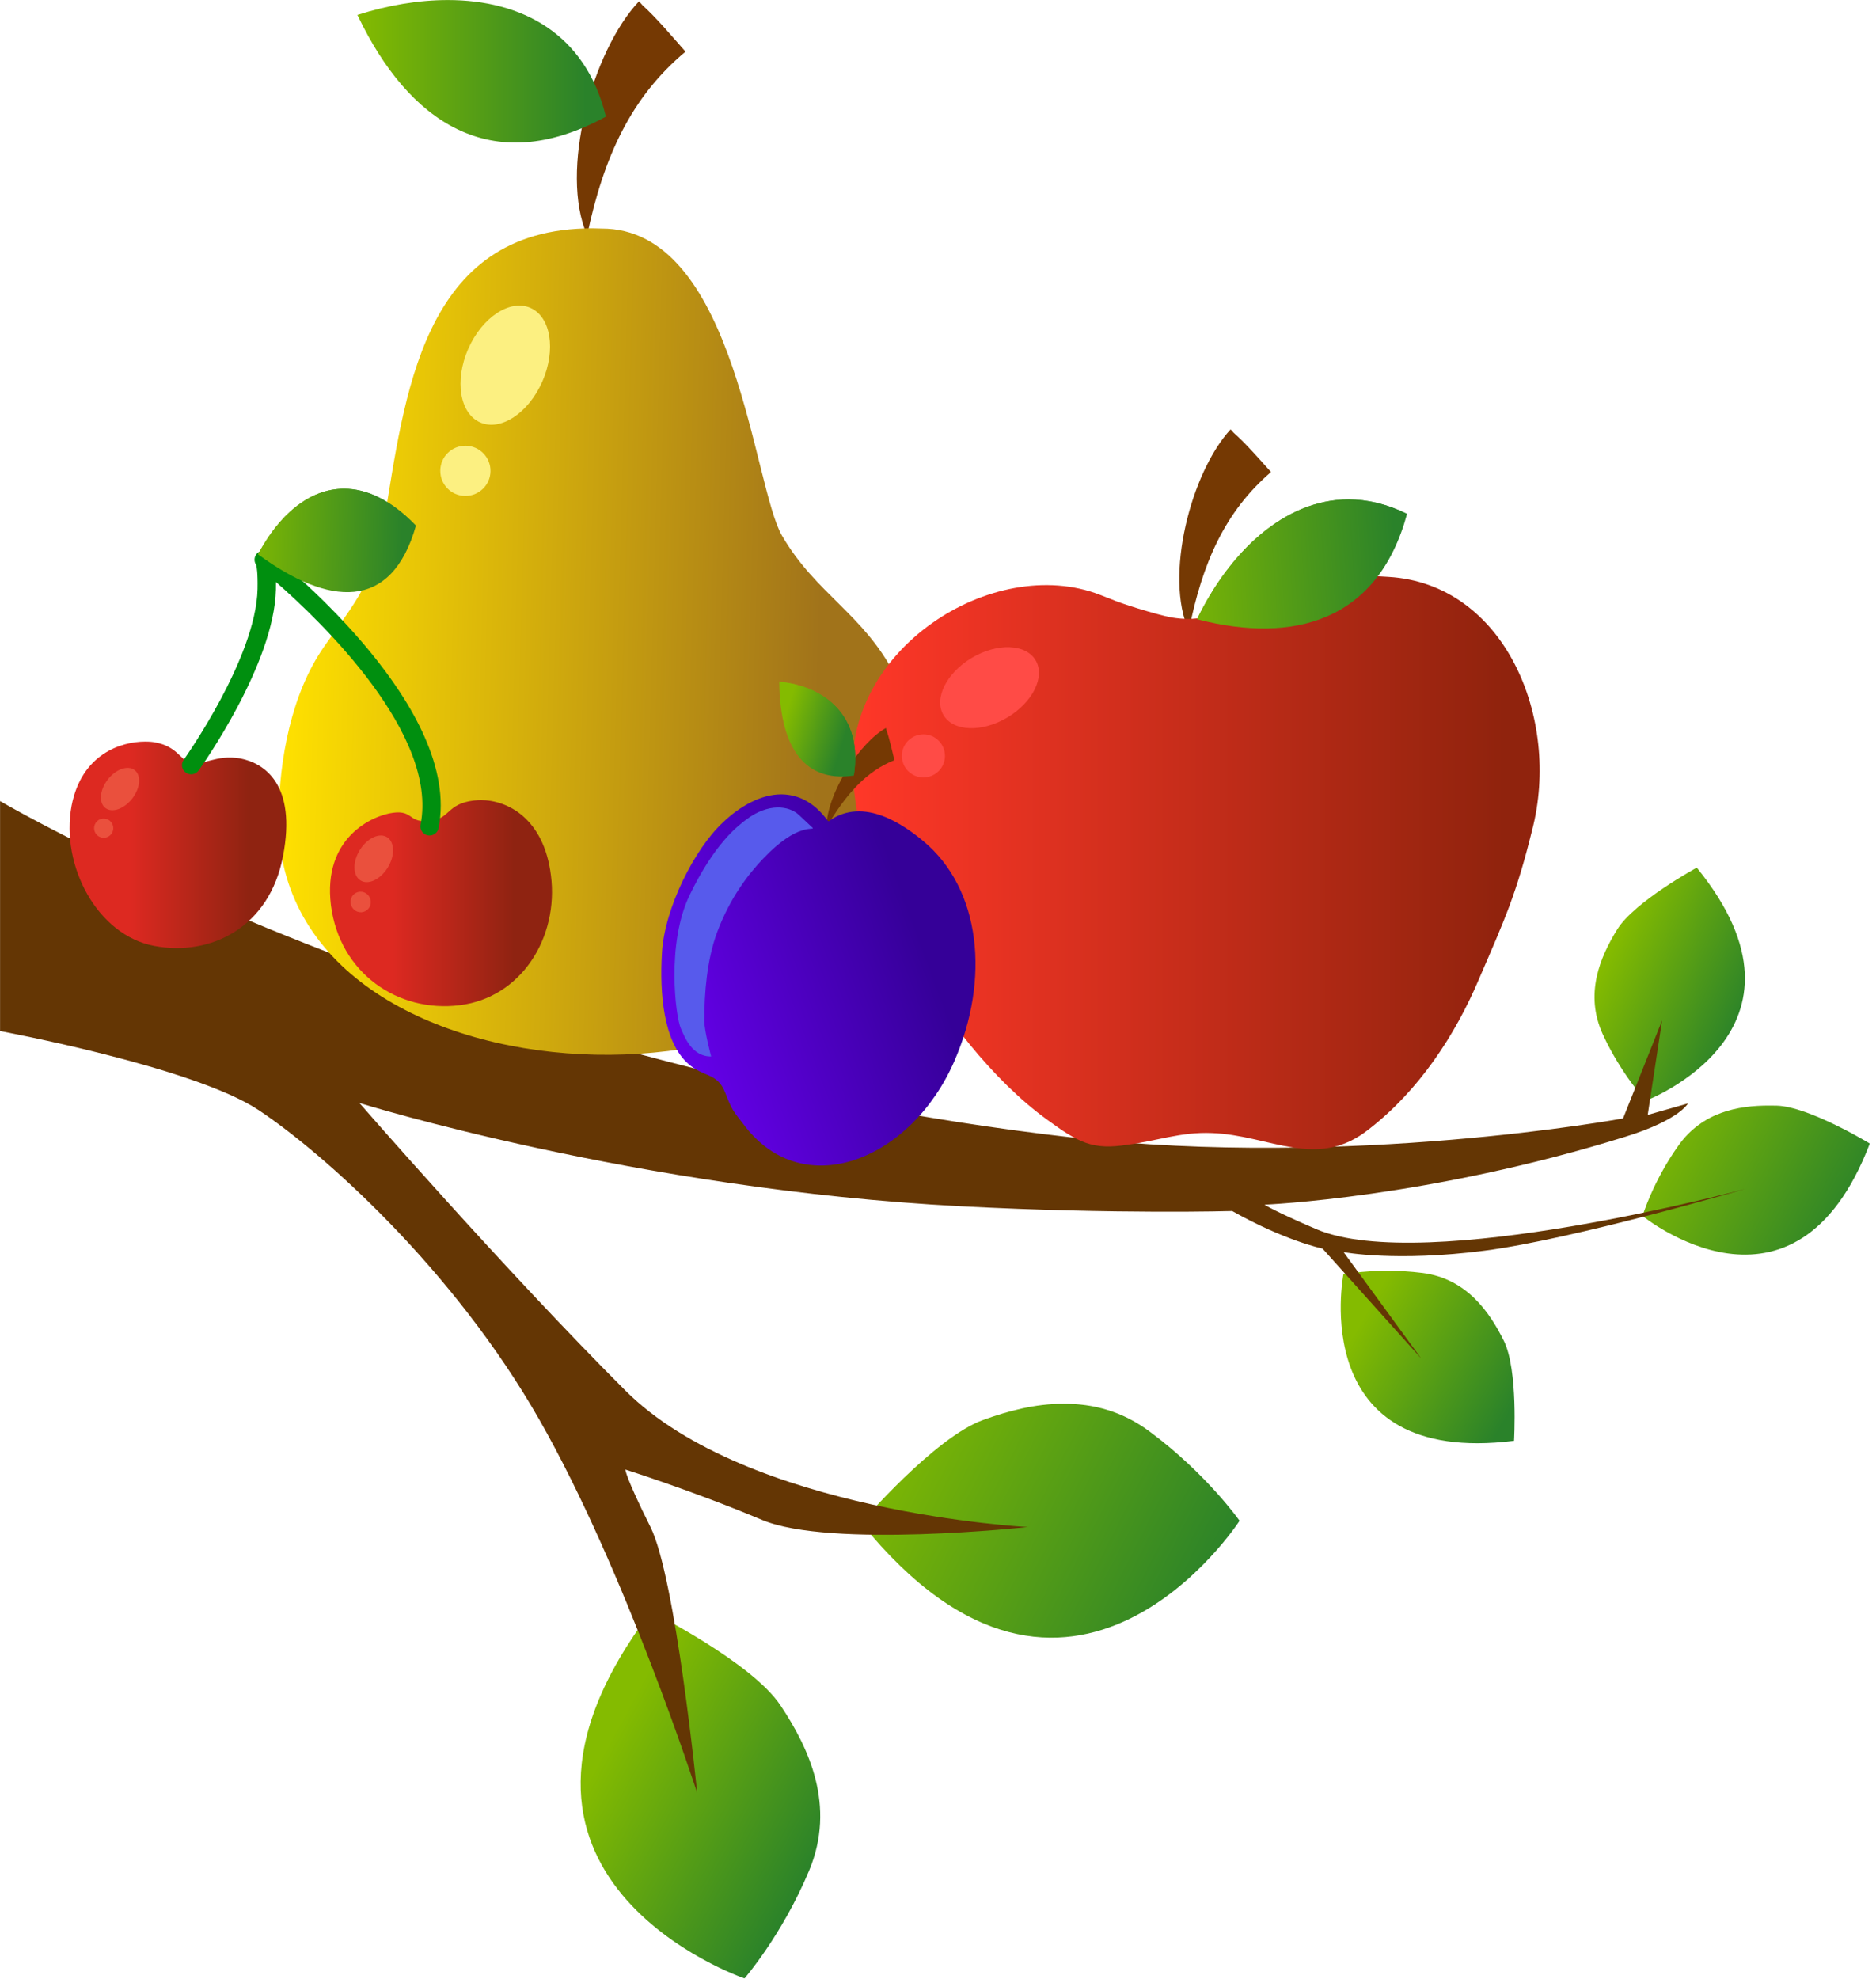 <?xml version="1.0" encoding="UTF-8" standalone="no"?>
<!DOCTYPE svg PUBLIC "-//W3C//DTD SVG 1.1//EN" "http://www.w3.org/Graphics/SVG/1.1/DTD/svg11.dtd">
<svg width="100%" height="100%" viewBox="0 0 128 135" version="1.1" xmlns="http://www.w3.org/2000/svg" xmlns:xlink="http://www.w3.org/1999/xlink" xml:space="preserve" xmlns:serif="http://www.serif.com/" style="fill-rule:evenodd;clip-rule:evenodd;stroke-linejoin:round;stroke-miterlimit:2;">
    <g transform="matrix(2.778,0,0,2.778,-55.95,-54.061)">
        <g transform="matrix(-3.642,0.61,0.61,3.642,64.916,43.611)">
            <path d="M1.291,-0.58C1.434,-0.417 1.577,-0.193 1.501,0.091C1.424,0.375 1.291,0.575 1.291,0.575C1.291,0.575 0.011,0.318 0.701,-0.898C0.701,-0.898 1.147,-0.744 1.291,-0.58Z" style="fill:url(#_Linear1);fill-rule:nonzero;"/>
        </g>
        <g transform="matrix(5.833,0.767,0.767,-5.833,34.465,64.144)">
            <path d="M0.754,-0.57C0.754,-0.57 0.886,-0.371 0.963,-0.088C1.039,0.194 0.896,0.418 0.754,0.58C0.611,0.743 0.167,0.897 0.167,0.897C-0.521,-0.314 0.754,-0.57 0.754,-0.57Z" style="fill:url(#_Linear2);fill-rule:nonzero;"/>
        </g>
        <g transform="matrix(3.712,2.116,2.116,-3.712,52.735,53.373)">
            <path d="M-0.222,0.579C-0.222,0.579 0.137,-0.491 1.104,0.233C1.104,0.233 0.924,0.598 0.769,0.703C0.613,0.808 0.405,0.907 0.17,0.811C0.102,0.783 0.041,0.752 -0.012,0.722C-0.142,0.647 -0.222,0.579 -0.222,0.579Z" style="fill:url(#_Linear3);fill-rule:nonzero;"/>
        </g>
        <g transform="matrix(4.934,2.61,2.61,-4.934,60.222,47.738)">
            <path d="M0.169,0.12C0.143,-0.073 0.174,-0.229 0.174,-0.229C0.174,-0.229 1.021,-0.399 0.909,0.52C0.909,0.52 0.597,0.539 0.469,0.476C0.459,0.471 0.449,0.466 0.44,0.461C0.318,0.397 0.193,0.298 0.169,0.12Z" style="fill:url(#_Linear4);fill-rule:nonzero;"/>
        </g>
        <g transform="matrix(8.278,4.216,4.216,-8.278,40.482,56.667)">
            <path d="M0.251,0.41C0.157,0.31 0.087,0.021 0.087,0.021C0.892,-0.339 0.976,0.48 0.976,0.48C0.976,0.48 0.842,0.551 0.659,0.582C0.568,0.598 0.49,0.58 0.422,0.545C0.354,0.511 0.298,0.46 0.251,0.41Z" style="fill:url(#_Linear5);fill-rule:nonzero;"/>
        </g>
        <g transform="matrix(1,0,0,1,20.142,63.493)">
            <path d="M0,-24.359L0,-18.711C0,-18.711 4.766,-17.828 6.354,-16.768C7.943,-15.71 11.121,-12.885 13.239,-9.178C15.357,-5.471 17.122,0 17.122,0C17.122,0 16.593,-5.295 15.975,-6.531C15.357,-7.766 15.357,-7.943 15.357,-7.943C15.357,-7.943 17.034,-7.413 18.711,-6.707C20.388,-6.001 25.242,-6.531 25.242,-6.531C25.242,-6.531 18.358,-6.883 15.357,-9.884C12.356,-12.885 8.826,-16.945 8.826,-16.945C8.826,-16.945 15.628,-14.821 23.61,-14.408C27.468,-14.209 30.262,-14.292 30.262,-14.292C31.56,-13.56 32.482,-13.369 32.482,-13.369L34.904,-10.671L32.998,-13.283C32.998,-13.283 34.269,-13.036 36.458,-13.318C38.646,-13.6 42.869,-14.836 42.869,-14.836C42.869,-14.836 34.985,-12.712 32.327,-13.847C31.29,-14.291 31.056,-14.448 31.056,-14.448C31.056,-14.448 35.085,-14.608 39.938,-16.122C41.25,-16.531 41.457,-16.934 41.457,-16.934L40.468,-16.652L40.821,-18.973L39.863,-16.566C39.863,-16.566 33.141,-15.324 26.336,-16.097C11.121,-17.828 0,-24.359 0,-24.359" style="fill:#643604;fill-rule:nonzero;"/>
        </g>
        <g transform="matrix(-0.735,0.678,0.678,0.735,37.07,24.756)">
            <path d="M-2.662,-4.706C-0.986,-4.591 1.619,-2.959 2.171,-1.347C0.561,-2.491 -0.928,-3.109 -2.662,-3.023C-2.673,-3.524 -2.701,-4.123 -2.658,-4.579L-2.662,-4.706Z" style="fill:#753903;fill-rule:nonzero;"/>
        </g>
        <g transform="matrix(6.104,0,0,-6.104,28.918,22.123)">
            <path d="M0,0.376L0.004,0.368C0.205,-0.049 0.535,-0.287 1,-0.033C0.918,0.302 0.66,0.436 0.364,0.436C0.246,0.436 0.122,0.415 0,0.376Z" style="fill:url(#_Linear6);fill-rule:nonzero;"/>
        </g>
        <g transform="matrix(15.915,0.39,0.39,-15.915,27.048,36.808)">
            <path d="M0.151,0.285C0.138,0.195 0.111,0.165 0.064,0.094C0.015,0.02 -0.001,-0.081 0,-0.171C0.007,-0.637 0.93,-0.632 0.994,-0.223C1.013,-0.106 0.984,-0.001 0.945,0.072C0.895,0.164 0.82,0.194 0.766,0.282C0.72,0.356 0.684,0.743 0.485,0.749L0.462,0.749C0.197,0.743 0.179,0.481 0.151,0.285Z" style="fill:url(#_Linear7);fill-rule:nonzero;"/>
        </g>
        <g transform="matrix(0.401,-0.916,-0.916,-0.401,33.281,27.754)">
            <path d="M-0.911,-0.596C-1.759,-0.596 -2.447,-0.151 -2.446,0.398C-2.447,0.947 -1.759,1.393 -0.911,1.393C-0.063,1.392 0.625,0.948 0.626,0.398C0.625,-0.15 -0.063,-0.596 -0.911,-0.596" style="fill:#fcf081;fill-rule:nonzero;"/>
        </g>
        <g transform="matrix(0.016,-1,-1,-0.016,31.591,30.407)">
            <path d="M-0.617,-0.606C-0.957,-0.607 -1.233,-0.33 -1.233,0.01C-1.234,0.351 -0.957,0.627 -0.617,0.627C-0.277,0.628 -0,0.351 0,0.011C-0,-0.329 -0.276,-0.606 -0.617,-0.606" style="fill:#fcf081;fill-rule:nonzero;"/>
        </g>
        <g transform="matrix(-0.726,0.688,0.688,0.726,51.514,34.492)">
            <path d="M-2.252,-4.047C-0.813,-3.948 1.419,-2.546 1.893,-1.163C0.512,-2.144 -0.764,-2.676 -2.252,-2.603C-2.262,-3.033 -2.285,-3.545 -2.249,-3.938L-2.252,-4.047Z" style="fill:#753903;fill-rule:nonzero;"/>
        </g>
        <g transform="matrix(16.883,0,0,-16.883,41.075,40.618)">
            <path d="M0.551,0.371C0.52,0.356 0.502,0.349 0.464,0.355C0.439,0.36 0.389,0.376 0.378,0.381L0.36,0.388C0.205,0.448 -0.016,0.308 0.001,0.118C0.01,0.017 0.037,-0.041 0.081,-0.13C0.126,-0.219 0.206,-0.32 0.284,-0.376C0.329,-0.409 0.35,-0.42 0.4,-0.412C0.441,-0.407 0.478,-0.393 0.523,-0.395C0.608,-0.398 0.676,-0.45 0.752,-0.389C0.824,-0.333 0.877,-0.253 0.912,-0.17C0.95,-0.082 0.966,-0.047 0.989,0.046C1.031,0.208 0.949,0.404 0.78,0.414C0.764,0.415 0.749,0.416 0.735,0.416C0.668,0.416 0.62,0.404 0.551,0.371Z" style="fill:url(#_Linear8);fill-rule:nonzero;"/>
        </g>
        <g transform="matrix(0.859,-0.511,-0.511,-0.859,45.194,36.756)">
            <path d="M-0.436,-0.12C-1.163,-0.12 -1.754,0.262 -1.753,0.733C-1.754,1.204 -1.164,1.586 -0.436,1.586C0.291,1.586 0.882,1.204 0.881,0.733C0.882,0.262 0.291,-0.12 -0.436,-0.12" style="fill:#ff4b46;fill-rule:nonzero;"/>
        </g>
        <g transform="matrix(0.001,-1,-1,-0.001,42.821,37.495)">
            <path d="M-0.529,-0.529C-0.821,-0.529 -1.057,-0.291 -1.058,0.001C-1.058,0.293 -0.821,0.529 -0.529,0.53C-0.236,0.53 -0.001,0.292 -0,-0C-0,-0.292 -0.237,-0.528 -0.529,-0.529" style="fill:#ff4b46;fill-rule:nonzero;"/>
        </g>
        <g transform="matrix(5.855,-0.407,-0.407,-5.855,48.604,33.865)">
            <path d="M0.15,-0.147L0.149,-0.147L0.157,-0.15C0.541,-0.276 0.902,-0.214 1.057,0.231C0.976,0.279 0.895,0.303 0.817,0.309C0.548,0.327 0.304,0.122 0.15,-0.147Z" style="fill:url(#_Linear9);fill-rule:nonzero;"/>
        </g>
        <g transform="matrix(5.855,-0.407,-0.407,-5.855,48.563,33.285)">
            <path d="M0.15,-0.246C0.387,-0.074 0.716,0.09 1.057,0.132C0.976,0.179 0.895,0.204 0.817,0.209C0.548,0.228 0.304,0.022 0.15,-0.246Z" style="fill:url(#_Linear10);fill-rule:nonzero;"/>
        </g>
        <g transform="matrix(-0.967,0.255,0.255,0.967,40.976,39.9)">
            <path d="M-1.546,-2.241C-0.839,-2.061 0.258,-1.076 0.491,-0.253C-0.188,-0.926 -0.815,-1.337 -1.546,-1.424C-1.551,-1.668 -1.563,-1.96 -1.545,-2.179L-1.546,-2.241Z" style="fill:#753903;fill-rule:nonzero;"/>
        </g>
        <g transform="matrix(1.60982e-15,1.546,1.546,-1.60982e-15,40.033,36.692)">
            <path d="M-0.316,-0.487L-0.298,-0.487C0.619,-0.476 1.299,-0.156 1.174,0.697C0.226,0.848 -0.25,0.227 -0.316,-0.486L-0.316,-0.487Z" style="fill:url(#_Linear11);fill-rule:nonzero;"/>
        </g>
        <g transform="matrix(1.476,0.458,0.458,-1.476,39.464,36.918)">
            <path d="M1.322,-0.666C1.185,0.284 0.451,0.555 -0.249,0.406C0.26,0.23 0.866,-0.117 1.322,-0.666Z" style="fill:url(#_Linear12);fill-rule:nonzero;"/>
        </g>
        <g transform="matrix(7.438,-2.753,-2.753,-7.438,36.728,45.227)">
            <path d="M0.381,0.607C0.271,0.561 0.12,0.421 0.065,0.295C0.013,0.177 -0.026,0.034 0.021,-0.055C0.051,-0.113 0.097,-0.112 0.098,-0.18C0.099,-0.238 0.101,-0.24 0.118,-0.294C0.206,-0.587 0.567,-0.575 0.798,-0.334C0.988,-0.136 1.061,0.136 0.943,0.339C0.907,0.401 0.82,0.534 0.69,0.497L0.688,0.5C0.668,0.57 0.629,0.608 0.582,0.626C0.521,0.649 0.445,0.635 0.381,0.607Z" style="fill:url(#_Linear13);fill-rule:nonzero;"/>
        </g>
        <g transform="matrix(1,0,0,1,39.764,45.112)">
            <path d="M0,-5.637C-0.243,-5.865 -0.749,-5.938 -1.299,-5.522C-1.517,-5.357 -2.079,-4.927 -2.686,-3.668C-3.261,-2.477 -3.03,-0.682 -2.902,-0.396C-2.811,-0.192 -2.63,0.301 -2.157,0.294C-2.157,0.294 -2.325,-0.329 -2.325,-0.588C-2.325,-1.26 -2.263,-2.075 -2.012,-2.752C-1.687,-3.624 -1.228,-4.199 -0.878,-4.567C-0.021,-5.47 0.377,-5.247 0.338,-5.319" style="fill:#575aec;fill-rule:nonzero;"/>
        </g>
        <g transform="matrix(5.452,0,0,-5.452,28.247,41.808)">
            <path d="M0.647,0.493C0.526,0.478 0.542,0.413 0.455,0.402C0.402,0.395 0.383,0.407 0.365,0.42C0.347,0.432 0.33,0.444 0.284,0.438C0.192,0.426 -0.034,0.327 0.004,0.021C0.043,-0.285 0.307,-0.464 0.584,-0.429C0.861,-0.395 1.031,-0.124 0.995,0.156C0.963,0.413 0.799,0.495 0.679,0.495C0.668,0.495 0.657,0.494 0.647,0.493Z" style="fill:url(#_Linear14);fill-rule:nonzero;"/>
        </g>
        <g transform="matrix(5.321,0,0,-5.321,21.851,40.418)">
            <path d="M0.009,0.22C-0.043,-0.058 0.129,-0.378 0.39,-0.427C0.651,-0.477 0.923,-0.341 0.985,-0.012C1.048,0.317 0.9,0.416 0.788,0.438C0.731,0.448 0.688,0.439 0.65,0.429C0.613,0.419 0.582,0.409 0.551,0.42C0.511,0.434 0.493,0.494 0.396,0.512C0.383,0.515 0.366,0.516 0.348,0.516C0.237,0.516 0.055,0.458 0.009,0.22Z" style="fill:url(#_Linear15);fill-rule:nonzero;"/>
        </g>
        <g transform="matrix(1,0,0,1,30.645,32.978)">
            <path d="M0,6.997C-0.121,6.973 -0.2,6.854 -0.175,6.733C0.264,4.517 -2.602,1.761 -3.727,0.776C-3.727,0.833 -3.727,0.893 -3.728,0.959C-3.77,2.792 -5.55,5.299 -5.626,5.404C-5.699,5.506 -5.84,5.529 -5.94,5.457C-6.042,5.384 -6.065,5.243 -5.993,5.143C-5.975,5.117 -4.217,2.643 -4.179,0.949C-4.171,0.543 -4.201,0.398 -4.211,0.359C-4.263,0.287 -4.268,0.187 -4.218,0.109C-4.156,0.012 -4.032,-0.024 -3.927,0.028C-3.904,0.039 -3.881,0.054 -3.86,0.075C-3.43,0.417 0.844,3.906 0.267,6.82C0.243,6.942 0.124,7.021 0.002,6.998L0,6.997Z" style="fill:#008f0f;fill-rule:nonzero;"/>
        </g>
        <g transform="matrix(0.612,-0.791,-0.791,-0.612,23.456,38.742)">
            <path d="M-0.301,-0.148C-0.626,-0.148 -0.889,0.022 -0.889,0.232C-0.89,0.443 -0.626,0.613 -0.301,0.613C0.024,0.613 0.287,0.442 0.286,0.232C0.287,0.022 0.024,-0.148 -0.301,-0.148" style="fill:#ea503d;fill-rule:nonzero;"/>
        </g>
        <g transform="matrix(-0.365,-0.931,-0.931,0.365,22.527,39.626)">
            <path d="M-0.22,-0.322C-0.35,-0.322 -0.455,-0.216 -0.456,-0.086C-0.456,0.045 -0.349,0.15 -0.22,0.15C-0.089,0.15 0.016,0.044 0.017,-0.086C0.017,-0.216 -0.089,-0.322 -0.22,-0.322" style="fill:#ea503d;fill-rule:nonzero;"/>
        </g>
        <g transform="matrix(0.548,-0.837,-0.837,-0.548,29.692,40.39)">
            <path d="M-0.339,-0.183C-0.682,-0.19 -0.961,-0.014 -0.961,0.209C-0.962,0.433 -0.683,0.621 -0.339,0.627C0.004,0.634 0.283,0.458 0.284,0.235C0.283,0.011 0.005,-0.177 -0.339,-0.183" style="fill:#ea503d;fill-rule:nonzero;"/>
        </g>
        <g transform="matrix(-0.45,-0.893,-0.893,0.45,28.8,41.463)">
            <path d="M-0.222,-0.359C-0.362,-0.357 -0.476,-0.247 -0.475,-0.109C-0.474,0.027 -0.361,0.138 -0.222,0.137C-0.082,0.136 0.032,0.025 0.031,-0.112C0.031,-0.249 -0.082,-0.36 -0.222,-0.359" style="fill:#ea503d;fill-rule:nonzero;"/>
        </g>
        <g transform="matrix(3.971,0.102,0.102,-3.971,26.041,33.13)">
            <path d="M0.11,0.017L0.11,0.016L0.118,0.011C0.549,-0.286 0.942,-0.323 1.081,0.219C0.922,0.376 0.769,0.44 0.63,0.436C0.413,0.43 0.23,0.259 0.11,0.017Z" style="fill:url(#_Linear16);fill-rule:nonzero;"/>
        </g>
        <g transform="matrix(3.971,0.102,0.102,-3.971,26.064,32.217)">
            <path d="M0.11,-0.213C0.36,-0.063 0.709,0.047 1.081,-0.011C0.922,0.145 0.769,0.21 0.63,0.206C0.413,0.2 0.23,0.029 0.11,-0.213Z" style="fill:url(#_Linear17);fill-rule:nonzero;"/>
        </g>
    </g>
    <defs>
        <linearGradient id="_Linear1" x1="0" y1="0" x2="1" y2="0" gradientUnits="userSpaceOnUse" gradientTransform="matrix(-0.831,0.557,-0.557,-0.831,1.383,-0.421)"><stop offset="0" style="stop-color:#84bb00;stop-opacity:1"/><stop offset="1" style="stop-color:#2a822a;stop-opacity:1"/></linearGradient>
        <linearGradient id="_Linear2" x1="0" y1="0" x2="1" y2="0" gradientUnits="userSpaceOnUse" gradientTransform="matrix(0.933,-0.361,0.361,0.933,0.058,0.313)"><stop offset="0" style="stop-color:#84bb00;stop-opacity:1"/><stop offset="1" style="stop-color:#2a822a;stop-opacity:1"/></linearGradient>
        <linearGradient id="_Linear3" x1="0" y1="0" x2="1" y2="0" gradientUnits="userSpaceOnUse" gradientTransform="matrix(1,5.55112e-17,-5.55112e-17,1,0,0.416)"><stop offset="0" style="stop-color:#84bb00;stop-opacity:1"/><stop offset="1" style="stop-color:#2a822a;stop-opacity:1"/></linearGradient>
        <linearGradient id="_Linear4" x1="0" y1="0" x2="1" y2="0" gradientUnits="userSpaceOnUse" gradientTransform="matrix(1,5.55112e-17,-5.55112e-17,1,0,0.14)"><stop offset="0" style="stop-color:#84bb00;stop-opacity:1"/><stop offset="1" style="stop-color:#2a822a;stop-opacity:1"/></linearGradient>
        <linearGradient id="_Linear5" x1="0" y1="0" x2="1" y2="0" gradientUnits="userSpaceOnUse" gradientTransform="matrix(1,-5.55112e-17,5.55112e-17,1,0,0.259)"><stop offset="0" style="stop-color:#84bb00;stop-opacity:1"/><stop offset="1" style="stop-color:#2a822a;stop-opacity:1"/></linearGradient>
        <linearGradient id="_Linear6" x1="0" y1="0" x2="1" y2="0" gradientUnits="userSpaceOnUse" gradientTransform="matrix(1,0,0,1,0,0.149)"><stop offset="0" style="stop-color:#84bb00;stop-opacity:1"/><stop offset="0.92" style="stop-color:#2a822a;stop-opacity:1"/><stop offset="1" style="stop-color:#2a822a;stop-opacity:1"/></linearGradient>
        <linearGradient id="_Linear7" x1="0" y1="0" x2="1" y2="0" gradientUnits="userSpaceOnUse" gradientTransform="matrix(1,0,0,1,0,0.112)"><stop offset="0" style="stop-color:#ffe100;stop-opacity:1"/><stop offset="0.83" style="stop-color:#a1731a;stop-opacity:1"/><stop offset="1" style="stop-color:#a1731a;stop-opacity:1"/></linearGradient>
        <linearGradient id="_Linear8" x1="0" y1="0" x2="1" y2="0" gradientUnits="userSpaceOnUse" gradientTransform="matrix(1,0,0,1,0,-0.001)"><stop offset="0" style="stop-color:#ff3728;stop-opacity:1"/><stop offset="0.95" style="stop-color:#90230d;stop-opacity:1"/><stop offset="1" style="stop-color:#90230d;stop-opacity:1"/></linearGradient>
        <linearGradient id="_Linear9" x1="0" y1="0" x2="1" y2="0" gradientUnits="userSpaceOnUse" gradientTransform="matrix(1,-1.38778e-17,1.38778e-17,1,0,0.051)"><stop offset="0" style="stop-color:#84bb00;stop-opacity:1"/><stop offset="1" style="stop-color:#2a822a;stop-opacity:1"/></linearGradient>
        <linearGradient id="_Linear10" x1="0" y1="0" x2="1" y2="0" gradientUnits="userSpaceOnUse" gradientTransform="matrix(1,-1.38778e-17,1.38778e-17,1,0,-0.018)"><stop offset="0" style="stop-color:#84bb00;stop-opacity:1"/><stop offset="1" style="stop-color:#2a822a;stop-opacity:1"/></linearGradient>
        <linearGradient id="_Linear11" x1="0" y1="0" x2="1" y2="0" gradientUnits="userSpaceOnUse" gradientTransform="matrix(0.296,0.955,-0.955,0.296,0.308,-0.418)"><stop offset="0" style="stop-color:#84bb00;stop-opacity:1"/><stop offset="1" style="stop-color:#2a822a;stop-opacity:1"/></linearGradient>
        <linearGradient id="_Linear12" x1="0" y1="0" x2="1" y2="0" gradientUnits="userSpaceOnUse" gradientTransform="matrix(1,0,0,1,0,-0.111)"><stop offset="0" style="stop-color:#84bb00;stop-opacity:1"/><stop offset="1" style="stop-color:#2a822a;stop-opacity:1"/></linearGradient>
        <linearGradient id="_Linear13" x1="0" y1="0" x2="1" y2="0" gradientUnits="userSpaceOnUse" gradientTransform="matrix(1,-5.55112e-17,5.55112e-17,1,0,0.061)"><stop offset="0" style="stop-color:#6700ec;stop-opacity:1"/><stop offset="0.83" style="stop-color:#350098;stop-opacity:1"/><stop offset="1" style="stop-color:#350098;stop-opacity:1"/></linearGradient>
        <linearGradient id="_Linear14" x1="0" y1="0" x2="1" y2="0" gradientUnits="userSpaceOnUse" gradientTransform="matrix(1,0,0,1,0,0.031)"><stop offset="0" style="stop-color:#dd2921;stop-opacity:1"/><stop offset="0.28" style="stop-color:#dd2921;stop-opacity:1"/><stop offset="0.83" style="stop-color:#8f2311;stop-opacity:1"/><stop offset="1" style="stop-color:#8f2311;stop-opacity:1"/></linearGradient>
        <linearGradient id="_Linear15" x1="0" y1="0" x2="1" y2="0" gradientUnits="userSpaceOnUse" gradientTransform="matrix(1,0,0,1,0,0.039)"><stop offset="0" style="stop-color:#dd2921;stop-opacity:1"/><stop offset="0.28" style="stop-color:#dd2921;stop-opacity:1"/><stop offset="0.83" style="stop-color:#8f2311;stop-opacity:1"/><stop offset="1" style="stop-color:#8f2311;stop-opacity:1"/></linearGradient>
        <linearGradient id="_Linear16" x1="0" y1="0" x2="1" y2="0" gradientUnits="userSpaceOnUse" gradientTransform="matrix(1,0,0,1,0,0.117)"><stop offset="0" style="stop-color:#84bb00;stop-opacity:1"/><stop offset="1" style="stop-color:#2a822a;stop-opacity:1"/></linearGradient>
        <linearGradient id="_Linear17" x1="0" y1="0" x2="1" y2="0" gradientUnits="userSpaceOnUse" gradientTransform="matrix(1,0,0,1,0,-0.003)"><stop offset="0" style="stop-color:#84bb00;stop-opacity:1"/><stop offset="1" style="stop-color:#2a822a;stop-opacity:1"/></linearGradient>
    </defs>
</svg>

